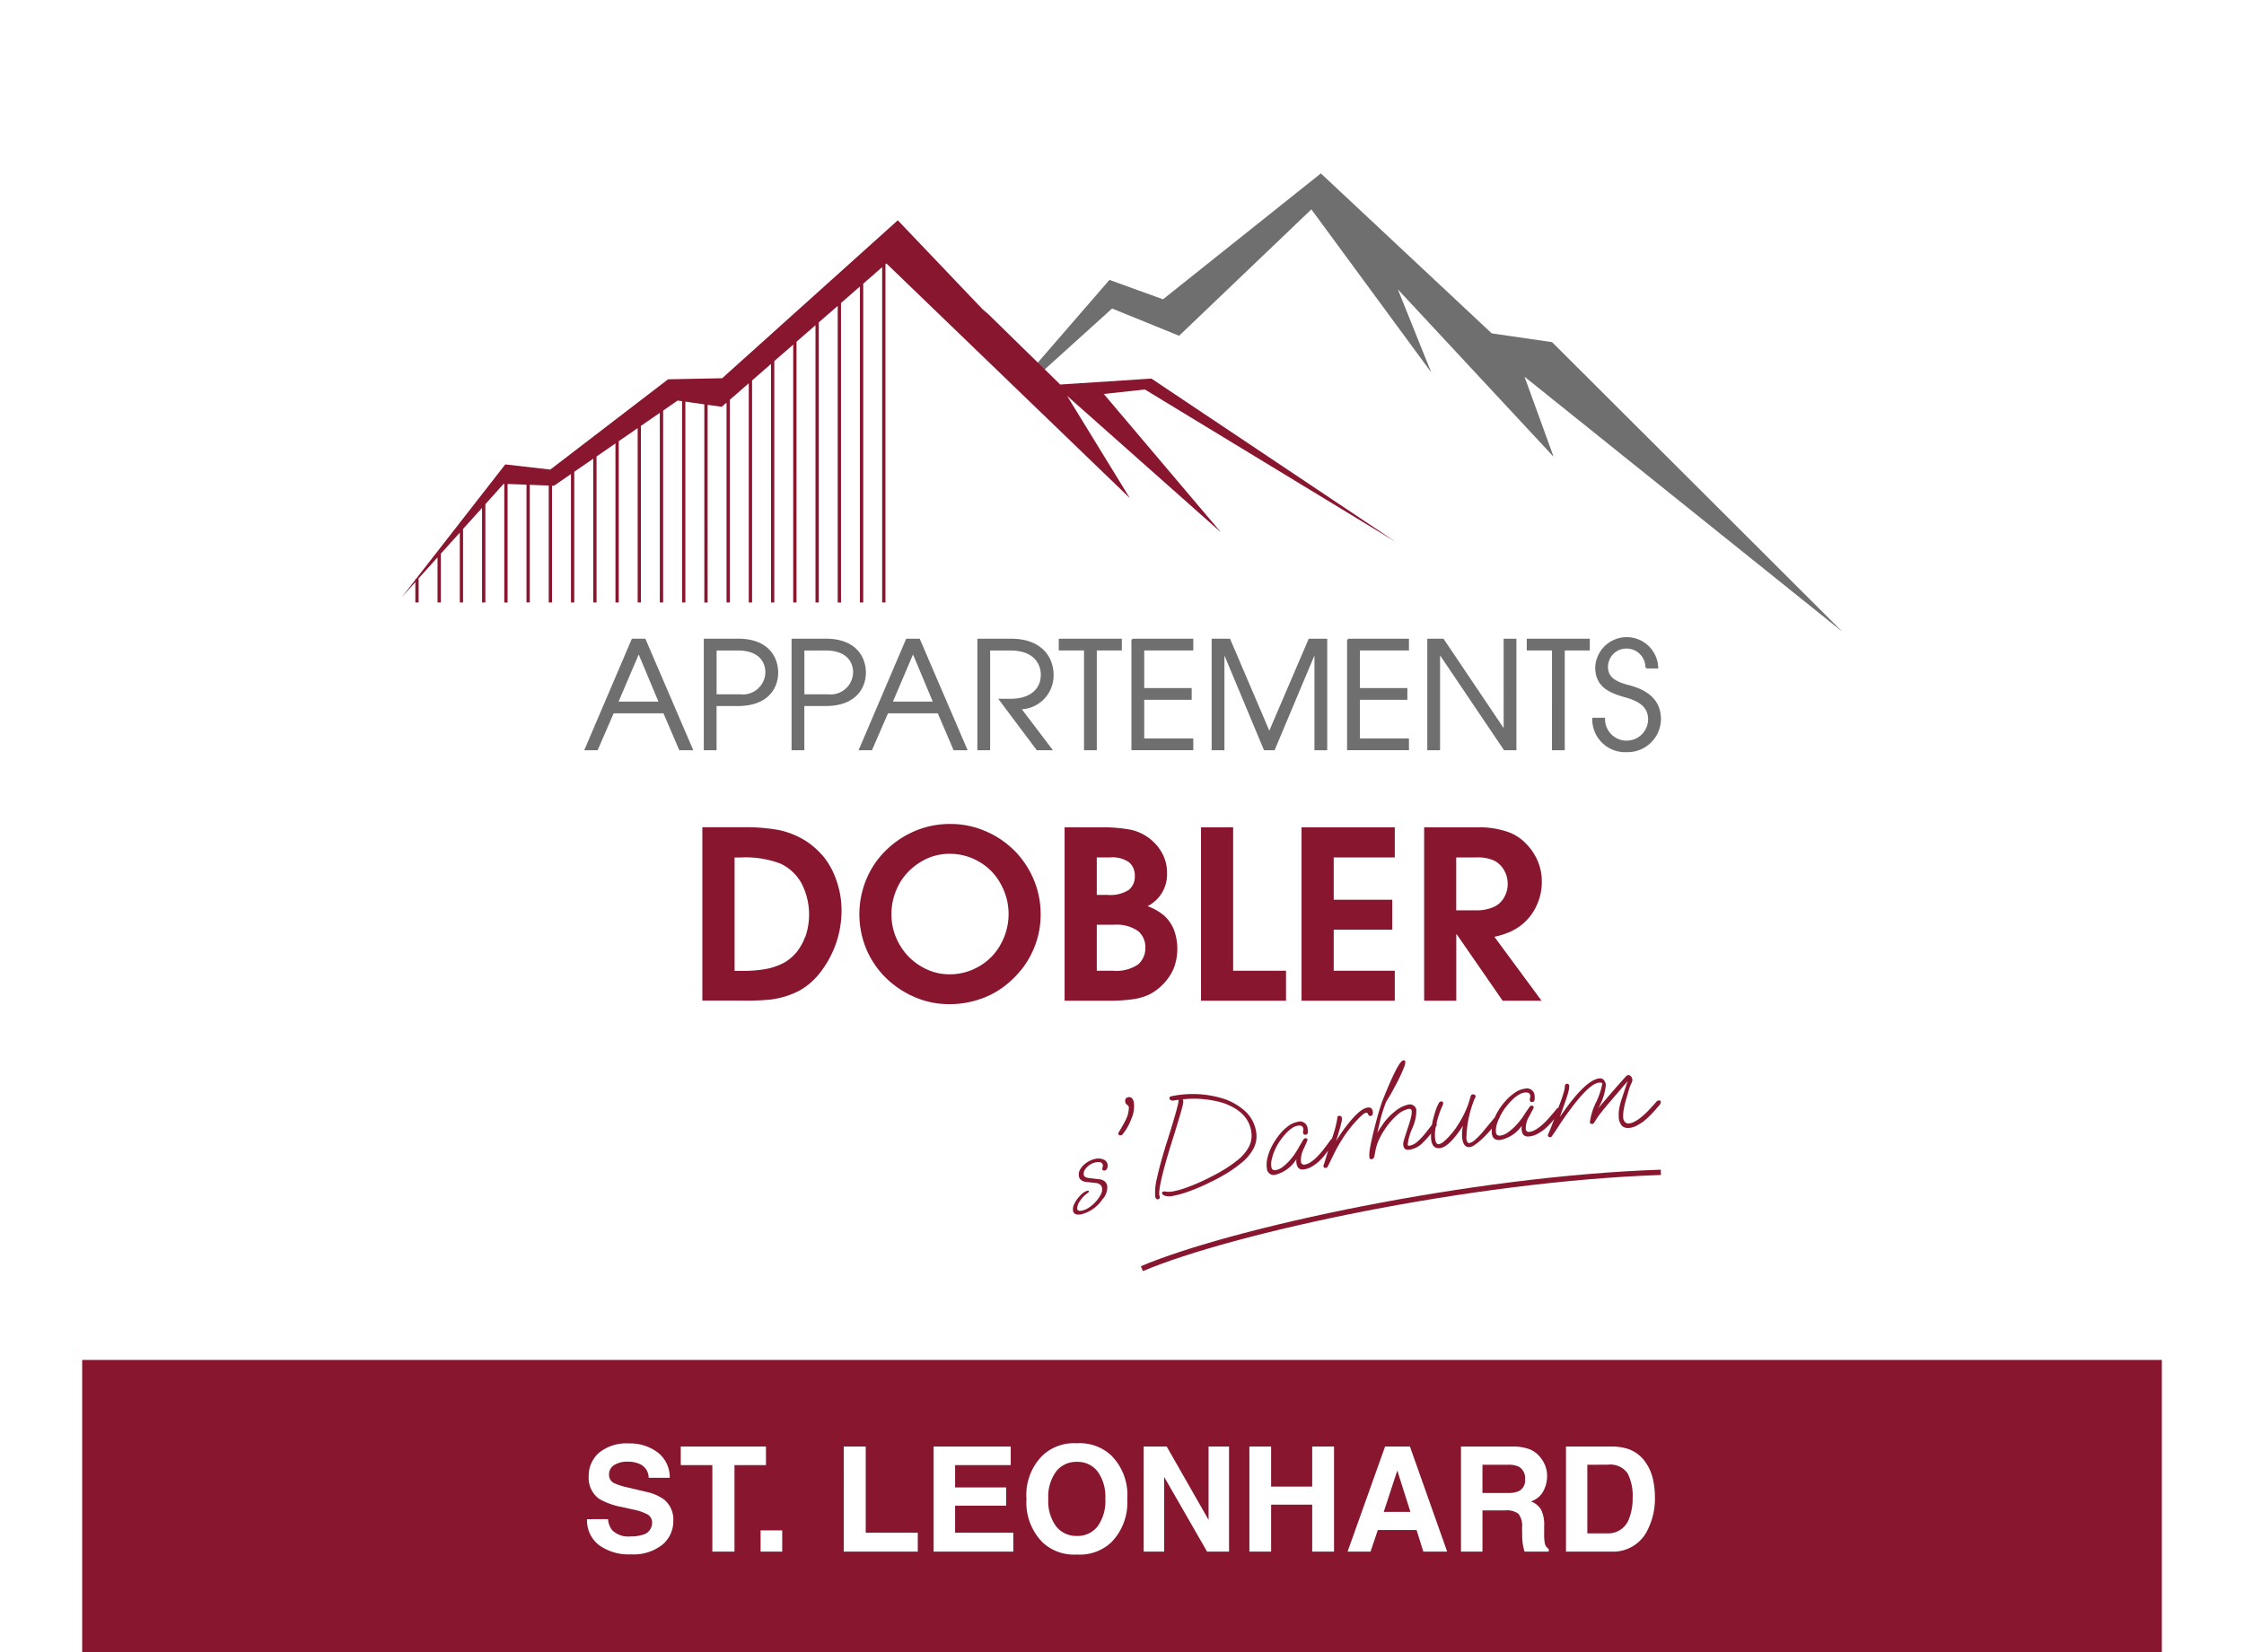 <svg xmlns="http://www.w3.org/2000/svg" xmlns:xlink="http://www.w3.org/1999/xlink" width="245.79" height="181" viewBox="0 0 245.79 181">
  <defs>
    <filter id="Rechteck_2" x="0" y="0" width="245.79" height="158" filterUnits="userSpaceOnUse">
      <feOffset input="SourceAlpha"/>
      <feGaussianBlur stdDeviation="3" result="blur"/>
      <feFlood flood-opacity="0.161"/>
      <feComposite operator="in" in2="blur"/>
      <feComposite in="SourceGraphic"/>
    </filter>
  </defs>
  <g id="logo-DOBLER-sDarhuam-StLeonhard" transform="translate(9 9)">
    <g id="logo-DOBLER-sDarhuam-HG">
      <g transform="matrix(1, 0, 0, 1, -9, -9)" filter="url(#Rechteck_2)">
        <rect id="Rechteck_2-2" data-name="Rechteck 2" width="227.79" height="140" transform="translate(9 9)" fill="#fff"/>
      </g>
      <g id="logo-DOBLER-sDarhuam" transform="translate(35 10)">
        <g id="Logo-Appartments_Dobler_sDarhum_4C">
          <path id="Pfad_7" data-name="Pfad 7" d="M63.151,111.744A8.219,8.219,0,0,0,61,109.994a9.058,9.058,0,0,0-2.578-.96,20.79,20.79,0,0,0-4.045-.3H50.07v18.994h4.387a25.894,25.894,0,0,0,3.157-.125,9.29,9.29,0,0,0,3.091-.973,7.478,7.478,0,0,0,2.322-2.045,11.06,11.06,0,0,0,2.289-6.715,9.852,9.852,0,0,0-.6-3.42,8.429,8.429,0,0,0-1.559-2.723Zm-1.835,9.03a6.018,6.018,0,0,1-.993,1.73,5.2,5.2,0,0,1-1.3,1.072,7.1,7.1,0,0,1-2.059.7,13.932,13.932,0,0,1-2.631.191H53.6V112.046h.664a10.774,10.774,0,0,1,4.374.677,5.109,5.109,0,0,1,2.282,2.137,7.43,7.43,0,0,1,.414,5.919Zm22.907-9.5a9.8,9.8,0,0,0-3.065-2.078,9.569,9.569,0,0,0-3.959-.822,9.8,9.8,0,0,0-4.308.98,10.207,10.207,0,0,0-2.854,2.052,9.488,9.488,0,0,0-2.032,3.1,9.949,9.949,0,0,0,.191,7.951,9.776,9.776,0,0,0,1.907,2.71,10.3,10.3,0,0,0,3.052,2.1,9.436,9.436,0,0,0,4.045.848,10.1,10.1,0,0,0,3.209-.526,9.21,9.21,0,0,0,2.762-1.453,10.919,10.919,0,0,0,2.052-2.072,9.741,9.741,0,0,0,1.381-2.637,9.511,9.511,0,0,0,.52-3.17A9.677,9.677,0,0,0,86.157,114a9.983,9.983,0,0,0-1.934-2.736ZM82.75,121.55a6.185,6.185,0,0,1-2.381,2.433,6.282,6.282,0,0,1-3.17.862,5.9,5.9,0,0,1-2.6-.566,6.767,6.767,0,0,1-1.993-1.427,6.847,6.847,0,0,1-1.322-2.045,6.414,6.414,0,0,1-.5-2.545,6.637,6.637,0,0,1,.48-2.525,6.327,6.327,0,0,1,1.335-2.1,6.979,6.979,0,0,1,2-1.434,5.91,5.91,0,0,1,2.6-.559,6.336,6.336,0,0,1,3.177.862,6.188,6.188,0,0,1,2.374,2.44,6.744,6.744,0,0,1,0,6.6Zm17.751-3.256a5.92,5.92,0,0,0-1.664-.914,3.9,3.9,0,0,0,2.131-3.6,4.472,4.472,0,0,0-.546-2.223A5.177,5.177,0,0,0,96.962,109a17.2,17.2,0,0,0-3.466-.256H89.748v18.994H94.47a17.543,17.543,0,0,0,2.914-.184,6,6,0,0,0,1.8-.579A5.885,5.885,0,0,0,101.7,124.2a6.039,6.039,0,0,0,0-4.295,4.2,4.2,0,0,0-1.2-1.618Zm-7.228-6.255h1.453a3.183,3.183,0,0,1,2.1.546,1.9,1.9,0,0,1,.612,1.5,1.867,1.867,0,0,1-.658,1.513,3.813,3.813,0,0,1-2.361.546H93.273v-4.1Zm4.505,11.74a4.286,4.286,0,0,1-2.736.677H93.273v-5.038h1.841a4.141,4.141,0,0,1,2.677.684,2.275,2.275,0,0,1,.8,1.822A2.332,2.332,0,0,1,97.778,123.779Zm10.431.677H114v3.282H104.69V108.745h3.519v15.712Zm7.491-15.712h10.214v3.295h-6.689v4.637h6.412v3.282h-6.412v4.5h6.689v3.282H115.7V108.745Zm23.091,11.325a5.677,5.677,0,0,0,1.552-1.131,5.755,5.755,0,0,0,1.2-1.848,6.034,6.034,0,0,0,.474-2.381,5.716,5.716,0,0,0-.612-2.631,6.176,6.176,0,0,0-1.19-1.624,5.11,5.11,0,0,0-1.7-1.131,9.423,9.423,0,0,0-3.558-.579h-5.827v18.994h3.519v-7.267h.053l5.025,7.267h4.262l-5.163-7a9.29,9.29,0,0,0,1.98-.664Zm-6.149-2.23v-5.8H134.9a4.334,4.334,0,0,1,1.868.335,2.583,2.583,0,0,1,1.1,1.039,2.955,2.955,0,0,1,.414,1.526,2.9,2.9,0,0,1-.414,1.519,2.461,2.461,0,0,1-1.052.98,4.474,4.474,0,0,1-1.914.4h-2.256Z" transform="translate(-17.14 -37.097)" fill="#89162f"/>
          <path id="Pfad_8" data-name="Pfad 8" d="M193.587,50.207,161.8,18.487l-6.61-.96L136.474,0l-17.29,13.792-5.867-2.124-8.747,10.1.684.585,8.353-7.55,7.34,2.986L135.435,3.939,148.562,21.8l-3.657-9.1,17.06,18.343-3.183-8.767Z" transform="translate(-35.797)" fill="#706f6f"/>
          <path id="Pfad_9" data-name="Pfad 9" d="M76.9,26.837l4.505-.487,27.5,16.718L82.118,25.153l-9.99.651-7.846-7.682-.677-.585L54.337,7.81,35.1,25.114l-5.926.118-12.9,9.891-4.933-.566L1.565,47.106H1.493V47.2L0,49.119l1.493-1.671v2.236h.362V47.106H1.8l2.124-2.368v4.946h.362V44.337l2.078-2.308v7.655h.355V41.628L8.8,39.319V49.684h.362V38.918l2-2.236.072.007v13h.362V36.7l2.072.079v12.9h.362V36.794l2.072.079V49.684h.362v-12.8l.21.013L18.54,35.61V49.684H18.9V35.36l2.078-1.427V49.684h.362V33.69l2.072-1.434V49.684h.362V32.013l2.072-1.434V49.684H26.2V30.335l2.072-1.427V49.684h.362V28.658l1.592-1.1.487.072V49.684h.355V27.678l2.078.3v21.71h.362V28.027l1.546.217.526-.454V49.684h.362V27.475l2.072-1.809V49.684h.362V25.357l2.072-1.809V49.684h.362V23.233l2.072-1.8V49.684h.362V21.115l2.078-1.809V49.684h.362V18.991l2.072-1.8v32.5h.362V16.873l2.072-1.809v34.62h.362V14.755l2.072-1.809V49.684h.362V12.631l.105-.092L79.75,38.247,72.877,27.041,89.74,42.009Z" transform="translate(0 -2.674)" fill="#89162f"/>
          <path id="Pfad_10" data-name="Pfad 10" d="M35.76,77.56,30.63,89.576h1.25l1.756-4.045h5.584l1.736,4.045h1.315L37.108,77.56H35.76Zm-1.67,6.886,2.354-5.518,2.308,5.518ZM47.309,77.56H43.672V89.576h1.2V84.736H47.3c3.282,0,4.321-1.947,4.321-3.558s-.993-3.624-4.3-3.624Zm.243,6.09H44.875v-5H47.3c2.354,0,3.117,1.3,3.117,2.5A2.573,2.573,0,0,1,47.552,83.651Zm9.372-6.09H53.287V89.576h1.2V84.736h2.42c3.282,0,4.321-1.947,4.321-3.558s-.993-3.624-4.3-3.624Zm.243,6.09H54.491v-5h2.42c2.354,0,3.117,1.3,3.117,2.5A2.572,2.572,0,0,1,57.167,83.651Zm8.642-6.09-5.13,12.016h1.25l1.756-4.045h5.584L71,89.576H72.32L67.157,77.56Zm-1.671,6.886,2.354-5.518L68.8,84.446ZM78.22,85.1l3.394,4.479H80.1l-4.078-5.439h1.171c2.124,0,3.394-1.085,3.394-2.729,0-1.138-.7-2.762-3.459-2.762H74.839V89.576h-1.2V77.56h3.617c3.137,0,4.531,1.848,4.531,3.88A3.62,3.62,0,0,1,78.213,85.1Zm4.334-7.537h6.708v1.085H86.52V89.576h-1.2V78.646H82.554Zm7.958,0h6.577v1.085H91.715v4.321h5.2v1.085h-5.2v4.433h5.373V89.57H90.512V77.554Zm19.4,0h1.848V89.576h-1.2v-10.7h-.033l-4.5,10.7H105l-4.466-10.7H100.5v10.7H99.3V77.56h1.848l4.367,10.227L109.9,77.56Zm4.222,0h6.577v1.085h-5.373v4.321h5.2v1.085h-5.2v4.433h5.373V89.57h-6.577V77.554Zm17.146,0h1.2V89.576h-1.2l-7.129-10.569h-.033V89.576h-1.2V77.56h1.624l6.708,9.97h.033Zm2.532,0h6.708v1.085h-2.743V89.576h-1.2V78.646h-2.762Zm14.5,8.7a3.552,3.552,0,0,1-3.624,3.525,3.507,3.507,0,0,1-3.7-3.571h1.2a2.46,2.46,0,0,0,4.919.1c0-1.315-.862-2.032-2.433-2.486-1.723-.487-3.361-1.052-3.361-3.249a3.353,3.353,0,0,1,6.7.033h-1.2a2.165,2.165,0,0,0-2.124-2.177,2.11,2.11,0,0,0-2.177,2.1c0,1.026.618,1.657,2.322,2.091,2.6.664,3.473,2.012,3.473,3.637Z" transform="translate(-10.485 -26.479)" fill="#706f6f" stroke="#706f6f" stroke-width="0.2"/>
          <path id="Pfad_11" data-name="Pfad 11" d="M115.021,159.454a.361.361,0,0,0,.039-.224c-.053-.289-.3-.395-.75-.309a1.763,1.763,0,0,0-.691.289,1.813,1.813,0,0,0-.513.513.761.761,0,0,0-.132.579q.049.3.671.355l.987.118a1.1,1.1,0,0,1,.651.25.886.886,0,0,1,.257.474A1.951,1.951,0,0,1,115,163a3.944,3.944,0,0,1-2.289,1.618c-.546.1-.848-.026-.914-.388a1.194,1.194,0,0,1,.118-.717,3.235,3.235,0,0,1,.46-.717,3.482,3.482,0,0,1,.546-.539,1.253,1.253,0,0,1,.224-.132,1.08,1.08,0,0,1,.25-.092c.079-.013.125.007.132.066s-.033.112-.132.191a3.147,3.147,0,0,0-.9.96,1.323,1.323,0,0,0-.237.789c.033.178.2.237.5.178a2.133,2.133,0,0,0,.789-.342,4.131,4.131,0,0,0,.75-.651,3.522,3.522,0,0,0,.539-.776,1.146,1.146,0,0,0,.138-.717.636.636,0,0,0-.21-.368.846.846,0,0,0-.493-.178l-1.013-.112a1.07,1.07,0,0,1-.579-.21.624.624,0,0,1-.237-.395,1.116,1.116,0,0,1,.184-.848,2.364,2.364,0,0,1,.717-.7,2.566,2.566,0,0,1,.921-.381,1.489,1.489,0,0,1,.855.072.7.7,0,0,1,.46.539.735.735,0,0,1-.046.427.352.352,0,0,1-.25.243c-.164.033-.263-.02-.283-.158a.321.321,0,0,1,.046-.2Zm3.374-7.287h.013c-.118-.3-.3-.427-.552-.381-.283.053-.395.237-.335.546a.39.39,0,0,0,.224.3.751.751,0,0,1,.164.224,3.014,3.014,0,0,1-.289,1.309c-.164.335-.322.625-.46.862s-.256.447-.362.605a.381.381,0,0,0-.039.171c.026.138.118.191.289.158a.239.239,0,0,0,.164-.092,5.606,5.606,0,0,0,.947-1.657,3.353,3.353,0,0,0,.3-1.835.641.641,0,0,0-.059-.217Zm12.226,1.131a6.619,6.619,0,0,0-2.315-1.335,11.3,11.3,0,0,0-5.748-.276c-.158.026-.217.112-.2.25a.252.252,0,0,0,.132.171.437.437,0,0,0,.3.046l.572-.079a.219.219,0,0,0-.013.092,1.858,1.858,0,0,1-.053.381c-.039.171-.105.434-.2.776s-.23.8-.4,1.381-.4,1.3-.677,2.177q-.72,2.318-1.026,3.768a6.35,6.35,0,0,0-.2,2.006q.069.365.316.316a.2.2,0,0,0,.158-.105.231.231,0,0,0,.033-.158.219.219,0,0,0-.026-.086c-.007-.02-.013-.046-.026-.085q-.158-.858,1.25-5.478c.151-.474.309-.973.474-1.506s.316-1.039.46-1.519.263-.888.342-1.223a2.114,2.114,0,0,0,.1-.638.293.293,0,0,0-.086-.151,11.231,11.231,0,0,1,4.426.388q2.693.927,3.078,3.006a2.7,2.7,0,0,1-.224,1.789,4.693,4.693,0,0,1-1.263,1.486,15.077,15.077,0,0,1-2,1.342c-.355.2-.75.4-1.177.618s-.875.421-1.335.618-.908.368-1.335.513a8.782,8.782,0,0,1-1.171.316,2.542,2.542,0,0,1-.559.059,1.637,1.637,0,0,1-.309-.033.43.43,0,0,0-.224,0c-.118.02-.164.086-.145.191.026.125.145.224.368.289a1.9,1.9,0,0,0,.842-.007,10.907,10.907,0,0,0,1.717-.487c.638-.23,1.289-.5,1.94-.809s1.243-.612,1.769-.914a14.707,14.707,0,0,0,2.065-1.414,5.19,5.19,0,0,0,1.335-1.6,2.907,2.907,0,0,0,.243-1.914,3.84,3.84,0,0,0-1.223-2.177Zm13.772.546c.2-.033.283-.2.23-.52s-.25-.454-.592-.395c-.5.079-1.144.605-1.934,1.565-.27.322-.526.664-.776,1.013s-.493.723-.73,1.111c.112-.3.243-.723.388-1.263.092-.3.158-.572.21-.8a1.342,1.342,0,0,0,.053-.487.247.247,0,0,0-.322-.23.183.183,0,0,0-.171.237,12.275,12.275,0,0,1-.533,2.052l-.066.224a.221.221,0,0,0-.112.072c-.256.368-.526.73-.816,1.1a8.778,8.778,0,0,1-.842.94,4.167,4.167,0,0,1-.539.427,1.633,1.633,0,0,1-.645.276.337.337,0,0,1-.434-.316,2.713,2.713,0,0,1,.316-1.44l.408-.927a.208.208,0,0,0-.276-.191.25.25,0,0,0-.164.105c-.112.178-.2.342-.289.487s-.151.263-.21.355a7.723,7.723,0,0,1-1.085,1.546,5.543,5.543,0,0,1-.664.612,1.742,1.742,0,0,1-.769.375c-.289.053-.46-.053-.506-.316a2.244,2.244,0,0,1,.046-.9,5.62,5.62,0,0,1,.342-1,6.274,6.274,0,0,1,.487-.894c.737-1.059,1.4-1.644,1.993-1.749.368-.066.579.039.625.309a.637.637,0,0,1-.007.25.521.521,0,0,0-.013.224c.026.164.132.23.309.2.2-.033.256-.25.184-.651a.832.832,0,0,0-1.092-.756,2.471,2.471,0,0,0-1.046.474,5.113,5.113,0,0,0-.973.954,7.961,7.961,0,0,0-.8,1.223,5.522,5.522,0,0,0-.487,1.3,3.033,3.033,0,0,0-.059,1.177.739.739,0,0,0,.987.651,3.8,3.8,0,0,0,2.243-1.7,1.407,1.407,0,0,0,.013.493c.092.506.368.717.848.631a2.341,2.341,0,0,0,.9-.342,6.818,6.818,0,0,0,.625-.454,6.491,6.491,0,0,0,.769-.835c.105-.132.21-.276.322-.421l-.427,1.4q-.02.059-.059.158a.3.3,0,0,0-.02.184c.02.125.112.178.263.151a.222.222,0,0,0,.145-.079c.026-.039.059-.086.092-.145l.559-1.144a17.309,17.309,0,0,1,1.348-2.322A14.205,14.205,0,0,1,143,154.192c.421-.441.71-.671.875-.7a.193.193,0,0,1,.23.145c.079.158.164.23.263.21Zm31.516-1.684a.22.22,0,0,0-.171.072c-.289.335-.6.677-.921,1.013a8.206,8.206,0,0,1-.934.848,3.872,3.872,0,0,1-.579.368,1.685,1.685,0,0,1-.664.21.529.529,0,0,1-.368-.145.74.74,0,0,1-.217-.526,3.847,3.847,0,0,1,.046-.776,8.536,8.536,0,0,1,.256-1.131c.112-.381.21-.73.3-1.039a4.485,4.485,0,0,1,.3-.8.761.761,0,0,0,.105-.381.642.642,0,0,0-.145-.355.365.365,0,0,0-.309-.151c-.085,0-.2.079-.322.217-.506.559-1.006,1.131-1.5,1.7s-.987,1.151-1.467,1.717a6.2,6.2,0,0,0,.835-2.539.9.9,0,0,0-.2-.526.511.511,0,0,0-.474-.21q-1.569.118-4.367,4.242l.625-1.769a9.9,9.9,0,0,0,.329-1.072,2.044,2.044,0,0,0,.079-.605.238.238,0,0,0-.474.039,3,3,0,0,1-.145.737c-.105.381-.289.908-.546,1.572l-.033.085a.253.253,0,0,0-.151.072c-.276.349-.572.7-.881,1.046a7.479,7.479,0,0,1-.9.881,4.134,4.134,0,0,1-.566.395,1.6,1.6,0,0,1-.658.237.332.332,0,0,1-.408-.342,2.6,2.6,0,0,1,.408-1.414l.467-.9a.213.213,0,0,0-.263-.21.261.261,0,0,0-.171.092c-.118.171-.224.329-.322.467s-.171.25-.23.342a7.739,7.739,0,0,1-1.177,1.473,6,6,0,0,1-.7.572,1.752,1.752,0,0,1-.789.329c-.3.033-.454-.085-.487-.349a2.207,2.207,0,0,1,.1-.9,5.343,5.343,0,0,1,.184-.513.8.8,0,0,0,.125-.263c.033-.066.059-.138.1-.2a5.972,5.972,0,0,1,.546-.868c.8-1.013,1.5-1.559,2.1-1.624.375-.039.572.072.605.349a.535.535,0,0,1-.026.25.517.517,0,0,0-.026.217.228.228,0,0,0,.3.217c.2-.02.27-.237.224-.638a.833.833,0,0,0-1.046-.822,2.452,2.452,0,0,0-1.072.414,5.38,5.38,0,0,0-1.033.894,7.2,7.2,0,0,0-.868,1.171,6.451,6.451,0,0,0-.342.671l-1.256,1.513a7.134,7.134,0,0,1-.908.947,1.373,1.373,0,0,1-.605.349.213.213,0,0,1-.224-.1,1.053,1.053,0,0,1-.118-.428,12.117,12.117,0,0,1,.927-4.387.207.207,0,0,0,.072-.217c-.02-.158-.132-.224-.342-.191a.181.181,0,0,0-.145.1,2.1,2.1,0,0,0-.092.257,8.374,8.374,0,0,1-.276.868c-.105.276-.23.566-.368.862a12.419,12.419,0,0,1-1.1,1.835c-.151.2-.335.414-.546.651a5.283,5.283,0,0,1-.631.6,1.1,1.1,0,0,1-.513.276c-.217.026-.349-.164-.408-.585a4.11,4.11,0,0,1,.066-1.3.531.531,0,0,0,.112-.329c0-.026-.02-.033-.033-.053a10.479,10.479,0,0,1,.671-1.98.485.485,0,0,0,.066-.263.174.174,0,0,0-.092-.145.264.264,0,0,0-.151-.033.289.289,0,0,0-.2.132,4.424,4.424,0,0,0-.388.875c-.118.355-.224.73-.316,1.131-.033.145-.059.289-.085.427-.237.309-.48.618-.73.934a7.439,7.439,0,0,1-.875.921,1.692,1.692,0,0,1-.848.434c-.118.02-.184-.026-.2-.132a5.665,5.665,0,0,1,.493-1.756,4.89,4.89,0,0,0,.454-2.032.7.7,0,0,0-.283-.467.736.736,0,0,0-.572-.125,3.445,3.445,0,0,0-1.44.71,6.465,6.465,0,0,0-1.519,1.664,6.822,6.822,0,0,0-.467.743l.342-1.46c.046-.2.118-.447.2-.73s.178-.546.27-.816a3.045,3.045,0,0,1,.276-.612c.105-.158.243-.381.414-.684s.349-.631.539-.987.368-.71.526-1.059.289-.651.381-.914a1.431,1.431,0,0,0,.125-.52.178.178,0,0,0-.237-.171c-.349.053-1.059,1.414-2.131,4.071q-.168.4-.335.927c-.118.355-.224.71-.329,1.079q-.266.987-.493,1.914c-.151.618-.263,1.158-.342,1.624a3.8,3.8,0,0,0-.072,1.006.207.207,0,0,0,.27.2c.145-.02.237-.132.283-.329l.1-.539a5.081,5.081,0,0,1,.408-1.289,8.852,8.852,0,0,1,.677-1.184,7.663,7.663,0,0,1,1.348-1.532,2.6,2.6,0,0,1,1.2-.625c.2-.033.322.033.349.2a1.846,1.846,0,0,1-.039.533,8.429,8.429,0,0,1-.237.888l-.467,1.434c-.072.23-.125.414-.158.546a1.061,1.061,0,0,0-.013.408q.079.543.671.454a2.6,2.6,0,0,0,1.407-.71,11.127,11.127,0,0,0,.96-1.065,4.03,4.03,0,0,0,.013.7c.092.677.414.973.973.9q1.016-.138,2.506-2.447a4.35,4.35,0,0,0-.079,1.388c.092.7.381,1.006.862.947a1.473,1.473,0,0,0,.559-.276,7.435,7.435,0,0,0,.809-.671c.158-.151.329-.322.513-.52.151-.158.316-.349.5-.566a2.463,2.463,0,0,0,0,.539q.089.809.947.71a3.812,3.812,0,0,0,2.341-1.559,1.469,1.469,0,0,0-.02.493c.059.513.329.737.809.684a2.331,2.331,0,0,0,.921-.283,7.234,7.234,0,0,0,.651-.414,7.415,7.415,0,0,0,.822-.783c.112-.125.237-.27.362-.421l-.118.3c-.184.48-.322.842-.428,1.085s-.151.375-.151.381c.013.158.1.23.27.217a.159.159,0,0,0,.145-.072c.395-.566.677-.986.842-1.263q3.048-4.548,4.367-4.643c.217-.013.329.026.335.125a8.1,8.1,0,0,1-.684,2.039,6.824,6.824,0,0,0-.671,2.17c.013.138.1.2.263.191.092,0,.164-.066.224-.178.086-.145.2-.316.329-.513s.283-.4.454-.612c.092-.118.21-.263.355-.441s.329-.4.559-.664l1.953-2.282-.645,1.92a7.119,7.119,0,0,0-.276,1.065,3.368,3.368,0,0,0-.059.816,1.6,1.6,0,0,0,.368,1.118.984.984,0,0,0,.737.21,2.046,2.046,0,0,0,.842-.243c.257-.138.474-.27.651-.388a6.488,6.488,0,0,0,.848-.75c.3-.3.625-.664.987-1.092a.561.561,0,0,0,.178-.381q-.01-.178-.237-.158Z" transform="translate(-38.264 -50.575)" fill="#89162f"/>
          <path id="Pfad_12" data-name="Pfad 12" d="M123.27,176.966c9.845-4.17,35.988-9.845,56.843-10.556" transform="translate(-42.198 -56.966)" fill="none" stroke="#89162f" stroke-width="0.58"/>
        </g>
      </g>
    </g>
    <rect id="Rechteck_5" data-name="Rechteck 5" width="227.79" height="32" transform="translate(0 140)" fill="#89162f"/>
    <path id="Pfad_1005" data-name="Pfad 1005" d="M-56.152-3.555a2.365,2.365,0,0,0,.43,1.18,2.472,2.472,0,0,0,2.008.711,4.237,4.237,0,0,0,1.383-.187,1.336,1.336,0,0,0,1.008-1.336.986.986,0,0,0-.5-.883,5.377,5.377,0,0,0-1.57-.539l-1.219-.273A7.7,7.7,0,0,1-57.1-5.766a2.808,2.808,0,0,1-1.164-2.492,3.328,3.328,0,0,1,1.125-2.57,4.757,4.757,0,0,1,3.3-1.023,5.024,5.024,0,0,1,3.105.965,3.445,3.445,0,0,1,1.348,2.8h-2.312A1.652,1.652,0,0,0-52.6-9.562,3.039,3.039,0,0,0-54-9.852a2.611,2.611,0,0,0-1.484.375,1.194,1.194,0,0,0-.555,1.047.991.991,0,0,0,.547.922,6.694,6.694,0,0,0,1.5.477L-52-6.555a5.13,5.13,0,0,1,1.969.836A2.816,2.816,0,0,1-49-3.367,3.319,3.319,0,0,1-50.211-.746,5.057,5.057,0,0,1-53.621.3,5.531,5.531,0,0,1-57.16-.73a3.414,3.414,0,0,1-1.289-2.824Zm17.3-7.961v2.039H-42.3V0h-2.422V-9.477h-3.461v-2.039Zm-.586,9.188h2.367V0h-2.367Zm9.109-9.187h2.406V-2.07h5.7V0h-8.109Zm18.289,2.039h-6.094v2.445h5.594v2h-5.594V-2.07h6.375V0h-8.727V-11.516h8.445Zm7.25,7.758a2.749,2.749,0,0,0,2.27-1.055,4.713,4.713,0,0,0,.84-3,4.716,4.716,0,0,0-.84-3,2.745,2.745,0,0,0-2.27-1.059A2.781,2.781,0,0,0-7.074-8.773a4.667,4.667,0,0,0-.852,3,4.667,4.667,0,0,0,.852,3A2.781,2.781,0,0,0-4.793-1.719ZM.723-5.773A6.228,6.228,0,0,1-1.02-1.023,5.021,5.021,0,0,1-4.793.32,5.021,5.021,0,0,1-8.566-1.023a6.212,6.212,0,0,1-1.75-4.75,6.09,6.09,0,0,1,1.75-4.75,5.021,5.021,0,0,1,3.773-1.344A5.021,5.021,0,0,1-1.02-10.523,6.105,6.105,0,0,1,.723-5.773Zm1.8-5.742H5.043L9.629-3.477v-8.039h2.242V0H9.465l-4.7-8.18V0H2.52ZM14.1,0V-11.516H16.48v4.391h4.5v-4.391h2.391V0H20.98V-5.141h-4.5V0ZM28.816-4.352h2.922L30.3-8.883Zm.148-7.164h2.719L35.762,0H33.152L32.41-2.367H28.168L27.371,0H24.855Zm10.664,2v3.094h2.727a3.039,3.039,0,0,0,1.219-.187,1.283,1.283,0,0,0,.719-1.3,1.431,1.431,0,0,0-.7-1.406,2.628,2.628,0,0,0-1.172-.2Zm3.3-2a5.262,5.262,0,0,1,1.863.3,2.911,2.911,0,0,1,1.105.8,3.565,3.565,0,0,1,.594.969,3.157,3.157,0,0,1,.219,1.211,3.45,3.45,0,0,1-.414,1.613A2.314,2.314,0,0,1,44.926-5.5a2.15,2.15,0,0,1,1.129.91,3.789,3.789,0,0,1,.332,1.8v.773a5.916,5.916,0,0,0,.063,1.07.961.961,0,0,0,.438.656V0H44.238q-.109-.383-.156-.617a5.67,5.67,0,0,1-.1-.992l-.016-1.07a2.091,2.091,0,0,0-.4-1.469,2.135,2.135,0,0,0-1.449-.367H39.629V0H37.277V-11.516Zm8.188,2V-2h2.219a2.4,2.4,0,0,0,2.375-1.68,5.924,5.924,0,0,0,.367-2.2,5.4,5.4,0,0,0-.551-2.7,2.325,2.325,0,0,0-2.191-.941Zm2.625-2a6.053,6.053,0,0,1,1.781.25A3.8,3.8,0,0,1,57.48-9.8a5.125,5.125,0,0,1,.82,1.859,8.926,8.926,0,0,1,.219,1.906A7.654,7.654,0,0,1,57.6-2.148,4.16,4.16,0,0,1,53.738,0H48.777V-11.516Z" transform="translate(113.748 161)" fill="#fff"/>
  </g>
</svg>
